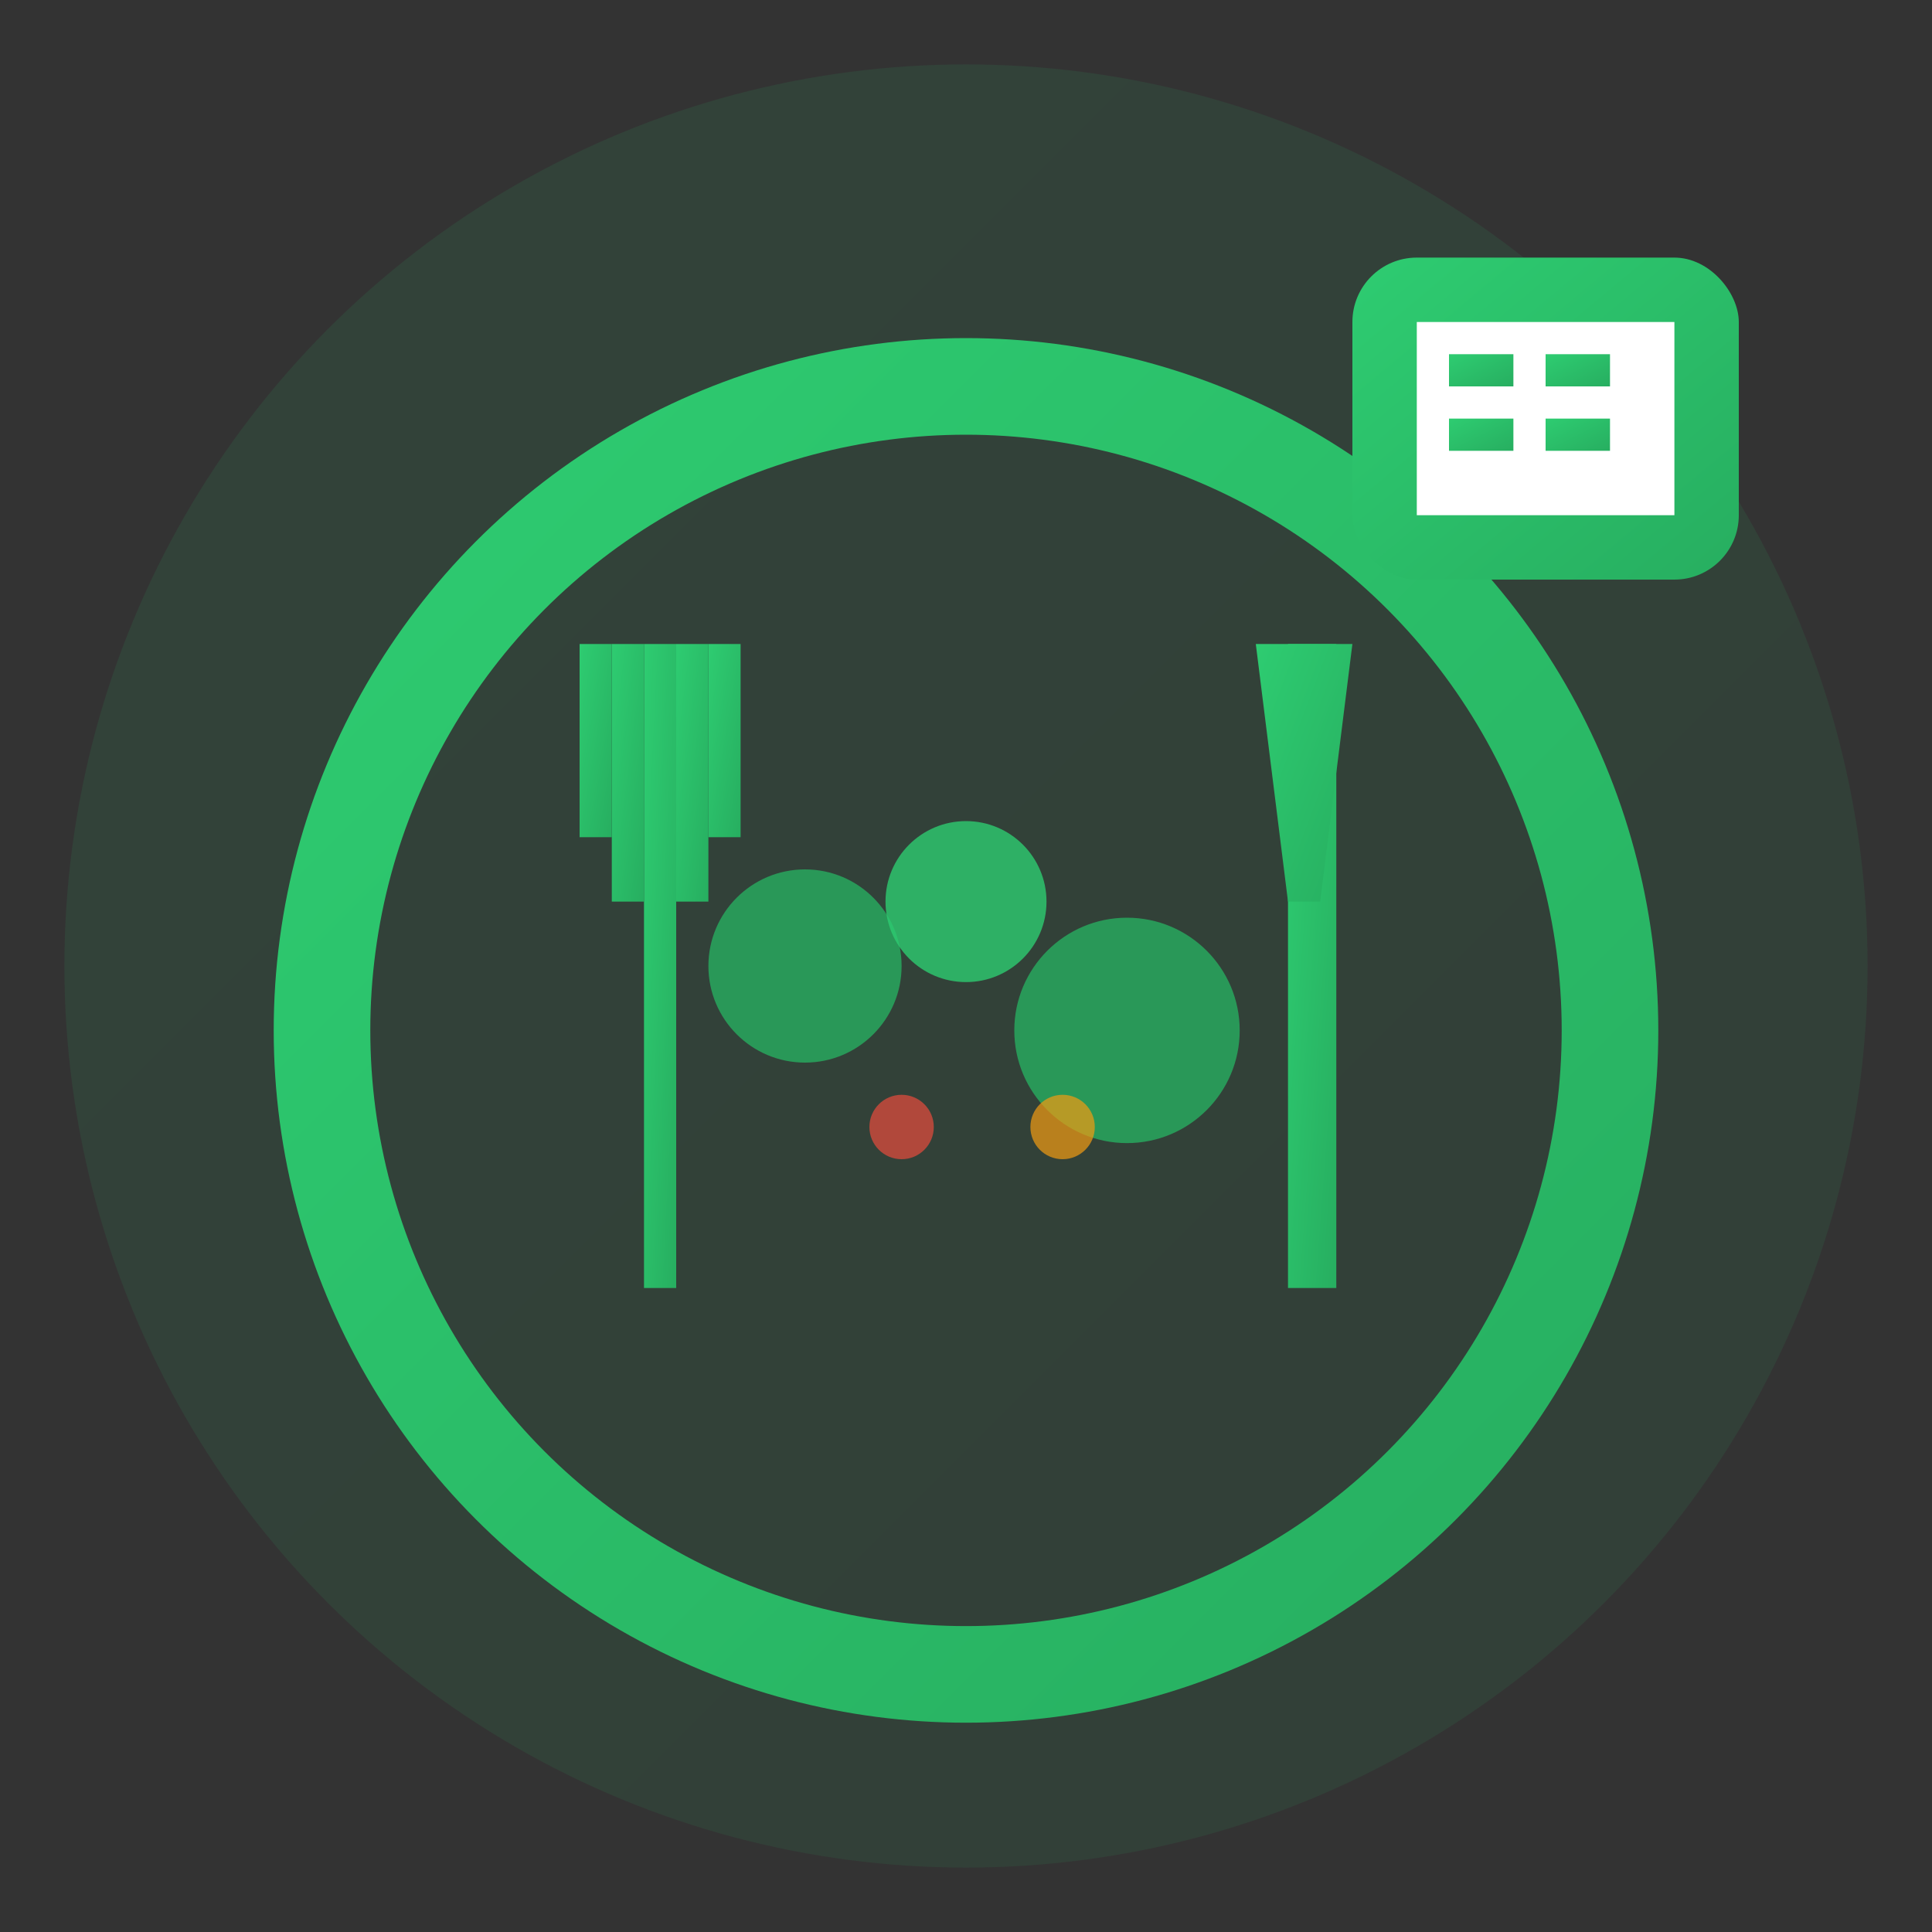 <svg width="60" height="60" viewBox="0 0 60 60" fill="none" xmlns="http://www.w3.org/2000/svg">
  <rect x="0" y="0" width="60" height="60" fill="#333333" stroke="none"/>
  <defs>
    <linearGradient id="menuGradient" x1="0%" y1="0%" x2="100%" y2="100%">
      <stop offset="0%" style="stop-color:#2ecc71"/>
      <stop offset="100%" style="stop-color:#27ae60"/>
    </linearGradient>
  </defs>
  
  <!-- Background circle -->
  <circle cx="30" cy="30" r="28" fill="url(#menuGradient)" opacity="0.1"/>
  
  <!-- Plate base -->
  <circle cx="30" cy="32" r="20" fill="none" stroke="url(#menuGradient)" stroke-width="3"/>
  
  <!-- Fork -->
  <g transform="translate(18, 20)">
    <rect x="2" y="0" width="1" height="20" fill="url(#menuGradient)"/>
    <rect x="1" y="0" width="1" height="8" fill="url(#menuGradient)"/>
    <rect x="3" y="0" width="1" height="8" fill="url(#menuGradient)"/>
    <rect x="0" y="0" width="1" height="6" fill="url(#menuGradient)"/>
    <rect x="4" y="0" width="1" height="6" fill="url(#menuGradient)"/>
  </g>
  
  <!-- Knife -->
  <g transform="translate(38, 20)">
    <rect x="2" y="0" width="1.5" height="20" fill="url(#menuGradient)"/>
    <path d="M1 0L4 0L3 8L2 8Z" fill="url(#menuGradient)"/>
  </g>
  
  <!-- Food items on plate -->
  <!-- Vegetable/salad -->
  <circle cx="25" cy="30" r="3" fill="#27ae60" opacity="0.8"/>
  <circle cx="30" cy="28" r="2.5" fill="#2ecc71" opacity="0.8"/>
  <circle cx="35" cy="32" r="3.5" fill="#27ae60" opacity="0.8"/>
  
  <!-- Small garnish elements -->
  <circle cx="28" cy="35" r="1" fill="#e74c3c" opacity="0.7"/>
  <circle cx="33" cy="35" r="1" fill="#f39c12" opacity="0.7"/>
  
  <!-- Calendar/schedule indicator -->
  <rect x="42" y="8" width="12" height="10" fill="url(#menuGradient)" rx="2"/>
  <rect x="44" y="10" width="8" height="6" fill="#fff"/>
  <rect x="45" y="11" width="2" height="1" fill="url(#menuGradient)"/>
  <rect x="48" y="11" width="2" height="1" fill="url(#menuGradient)"/>
  <rect x="45" y="13" width="2" height="1" fill="url(#menuGradient)"/>
  <rect x="48" y="13" width="2" height="1" fill="url(#menuGradient)"/>
</svg>
